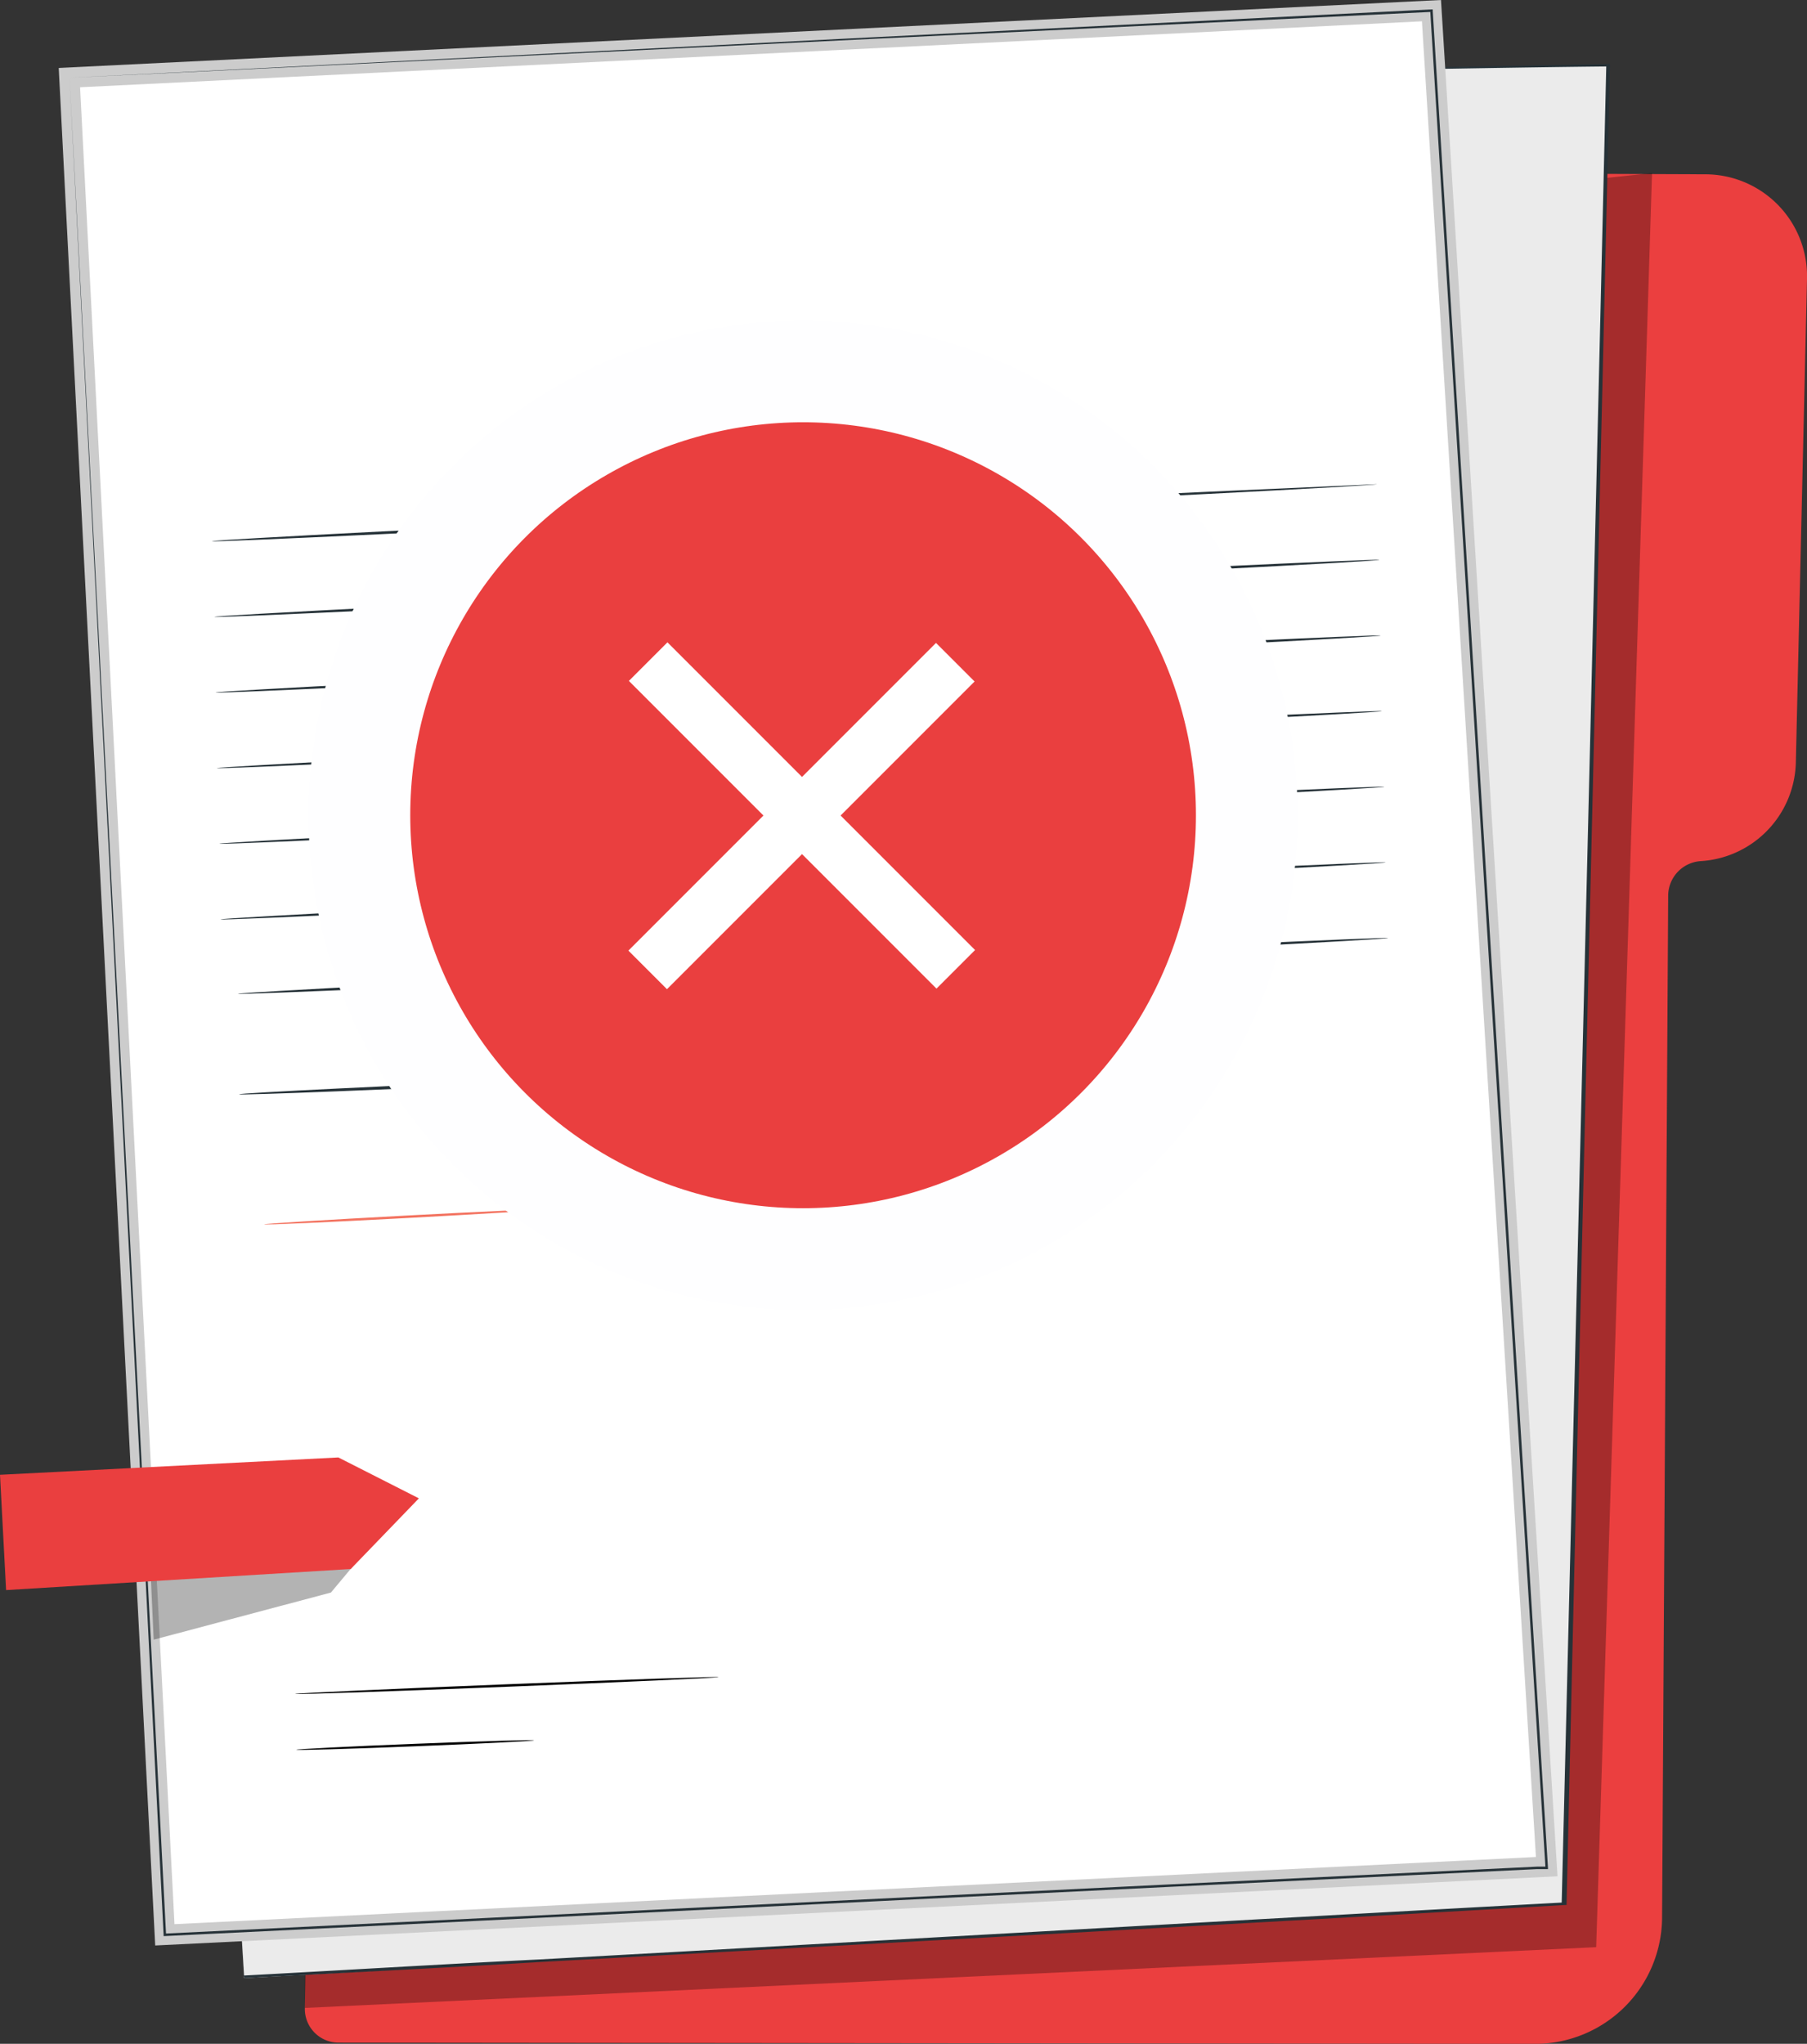 <svg xmlns="http://www.w3.org/2000/svg" width="88.859" height="100.473" viewBox="0 0 88.859 100.473">
  <rect x="0" y="0" width="88.859" height="100.473" fill="#333333" stroke="none"/>
  <g id="icon" transform="translate(-1111 -388.537)">
    <g id="XMLID_702_" transform="translate(1111 389)">
      <g id="XMLID_238_" transform="translate(14.992 8.045)">
        <path id="XMLID_813_" d="M95.149,21.2l15.419.061a5.008,5.008,0,0,1,5,5.119l-.549,23.769a4.981,4.981,0,0,1-4.693,4.876h0a1.712,1.712,0,0,0-1.585,1.646l-.3,50.28a6.243,6.243,0,0,1-6.216,6.216l-58.873-.061A1.653,1.653,0,0,1,41.7,111.4l1.341-87.273a1.679,1.679,0,0,1,1.646-1.646Z" transform="translate(-41.7 -21.2)" fill="#eb3f3f"/>
      </g>
      <g id="XMLID_239_" transform="translate(14.992 8.045)" opacity="0.3">
        <path id="XMLID_240_" d="M41.7,109.753V111.4l63.5-2.986L107.947,21.2s-15.48,1.646-15.724,1.646C91.919,22.846,41.7,109.753,41.7,109.753Z" transform="translate(-41.7 -21.2)"/>
      </g>
      <g id="XMLID_804_" transform="translate(6.46 2.682)">
        <g id="XMLID_242_" transform="translate(0.061 0.061)">
          <path id="XMLID_243_" d="M81.919,12.744l18.466-.244-2.194,90.381-64.906,3.657L27.8,16.279Z" transform="translate(-27.8 -12.5)" fill="#ebebeb"/>
        </g>
        <g id="XMLID_244_">
          <g id="XMLID_245_">
            <path id="XMLID_246_" d="M81.88,12.7s-.3,0-.975.061c-.609.061-1.585.122-2.8.183q-3.748.274-10.787.731c-9.386.609-22.915,1.463-39.614,2.56l.061-.061c1.463,24.2,3.413,55.582,5.485,90.26l-.061-.061c4.632-.244,9.568-.549,14.566-.792,17.674-.975,34.678-1.95,50.341-2.8l-.061.061c.975-39.553,1.767-71.976,2.194-90.381l.061.061c-5.973.061-10.6.183-13.713.183-1.524,0-2.743.061-3.535.061-.731-.061-1.158-.061-1.158-.061H83.1c.792,0,1.95-.061,3.535-.061,3.108-.061,7.679-.122,13.713-.244h.061v.061c-.427,18.466-1.219,50.889-2.133,90.381v.061h-.061c-15.724.914-32.727,1.828-50.341,2.8-5,.3-9.934.549-14.566.792h-.061v-.061c-2.072-34.678-3.961-66.064-5.424-90.26v-.061h.061c16.7-1.036,30.229-1.95,39.614-2.5,4.693-.3,8.349-.549,10.787-.67,1.219-.061,2.194-.122,2.8-.183A4.454,4.454,0,0,0,81.88,12.7Z" transform="translate(-27.7 -12.4)" fill="#263238"/>
          </g>
        </g>
      </g>
      <g id="XMLID_798_" transform="translate(3.413 0)">
        <g id="XMLID_247_" transform="translate(0 0.061)">
          <path id="XMLID_248_" d="M22.7,11.391l4.693,91.3,67.954-3.352L89.679,8.1Z" transform="translate(-22.7 -8.1)" fill="#fff" stroke="#ccc" stroke-miterlimit="10" stroke-width="1"/>
        </g>
        <g id="XMLID_249_">
          <g id="XMLID_250_">
            <path id="XMLID_251_" d="M22.7,11.352c.549,0,26.389-1.341,66.979-3.352h.061v.061c1.585,25.6,3.535,57.166,5.668,91.3v.061h-.549c-24.256,1.158-47.171,2.316-67.466,3.291h-.061v-.061c-2.743-54.058-4.571-90.625-4.632-91.3.061.67,1.95,37.237,4.754,91.3l-.061-.061c20.295-.975,43.271-2.133,67.466-3.291h.488l-.061.061c-2.133-34.068-4.083-65.638-5.668-91.3l.061.061C49.089,10.072,23.309,11.352,22.7,11.352Z" transform="translate(-22.7 -8)" fill="#263238"/>
          </g>
        </g>
      </g>
      <g id="XMLID_280_" transform="translate(10.422 23.342)">
        <g id="XMLID_281_">
          <path id="XMLID_282_" d="M91.488,46.3c0,.061-12.8.731-28.644,1.463C47,48.555,34.2,49.164,34.2,49.1s12.8-.731,28.644-1.463C78.69,46.849,91.488,46.3,91.488,46.3Z" transform="translate(-34.2 -46.3)" fill="#263238"/>
        </g>
      </g>
      <g id="XMLID_286_" transform="translate(10.543 27.055)">
        <g id="XMLID_287_">
          <path id="XMLID_288_" d="M91.688,52.4c0,.061-12.8.731-28.644,1.463C47.2,54.652,34.4,55.262,34.4,55.2s12.8-.731,28.644-1.463C78.829,52.946,91.688,52.336,91.688,52.4Z" transform="translate(-34.4 -52.393)" fill="#263238"/>
        </g>
      </g>
      <g id="XMLID_289_" transform="translate(10.604 30.773)">
        <g id="XMLID_290_">
          <path id="XMLID_291_" d="M91.788,58.5c0,.061-12.8.731-28.644,1.463C47.3,60.752,34.5,61.362,34.5,61.3s12.8-.731,28.644-1.463C78.99,59.046,91.788,58.436,91.788,58.5Z" transform="translate(-34.5 -58.493)" fill="#263238"/>
        </g>
      </g>
      <g id="XMLID_292_" transform="translate(10.665 34.491)">
        <g id="XMLID_293_">
          <path id="XMLID_294_" d="M91.888,64.6c0,.061-12.8.731-28.644,1.463C47.4,66.852,34.6,67.462,34.6,67.4s12.8-.731,28.644-1.463C79.09,65.146,91.888,64.536,91.888,64.6Z" transform="translate(-34.6 -64.593)" fill="#263238"/>
        </g>
      </g>
      <g id="XMLID_295_" transform="translate(10.787 38.208)">
        <g id="XMLID_296_">
          <path id="XMLID_297_" d="M92.088,70.7c0,.061-12.8.731-28.644,1.463C47.6,72.952,34.8,73.562,34.8,73.5s12.8-.731,28.644-1.463C79.229,71.246,92.088,70.636,92.088,70.7Z" transform="translate(-34.8 -70.693)" fill="#263238"/>
        </g>
      </g>
      <g id="XMLID_298_" transform="translate(10.848 41.926)">
        <g id="XMLID_299_">
          <path id="XMLID_300_" d="M92.188,76.8c0,.061-12.8.731-28.644,1.463C47.7,79.052,34.9,79.662,34.9,79.6s12.8-.731,28.644-1.463C79.39,77.346,92.188,76.736,92.188,76.8Z" transform="translate(-34.9 -76.793)" fill="#263238"/>
        </g>
      </g>
      <g id="XMLID_301_" transform="translate(11.701 45.644)">
        <g id="XMLID_302_">
          <path id="XMLID_303_" d="M92.857,82.9c0,.061-12.677.731-28.278,1.463C48.977,85.152,36.3,85.7,36.3,85.64s12.677-.731,28.278-1.463S92.8,82.836,92.857,82.9Z" transform="translate(-36.3 -82.893)" fill="#263238"/>
        </g>
      </g>
      <g id="XMLID_304_" transform="translate(11.762 51.795)">
        <g id="XMLID_305_">
          <path id="XMLID_306_" d="M70.529,93c0,.061-7.618.427-17.065.853s-17.065.731-17.065.67,7.618-.427,17.065-.853S70.529,92.934,70.529,93Z" transform="translate(-36.4 -92.987)" fill="#263238"/>
        </g>
      </g>
      <g id="XMLID_307_" transform="translate(14.51 81.921)">
        <g id="XMLID_308_" transform="translate(0 0)">
          <ellipse id="XMLID_309_" cx="10.422" cy="0.061" rx="10.422" ry="0.061" transform="translate(0 0.828) rotate(-2.276)" fill="#010101"/>
        </g>
      </g>
      <g id="XMLID_310_" transform="translate(14.567 85.029)">
        <g id="XMLID_311_" transform="translate(0 0)">
          <ellipse id="XMLID_312_" cx="5.851" cy="0.061" rx="5.851" ry="0.061" transform="translate(0 0.465) rotate(-2.276)" fill="#010101"/>
        </g>
      </g>
      <g id="XMLID_313_" transform="translate(12.987 58.933)">
        <g id="XMLID_314_" transform="translate(0 0)">
          <ellipse id="XMLID_315_" cx="6.887" cy="0.061" rx="6.887" ry="0.061" transform="translate(0 0.733) rotate(-3.05)" fill="#f3725f"/>
        </g>
      </g>
      <g id="XMLID_316_" transform="translate(7.374 73.743)" opacity="0.3">
        <path id="XMLID_724_" d="M29.383,135.4l8.715-2.316L41.511,129,29.2,131.377Z" transform="translate(-29.2 -129)"/>
      </g>
      <g id="XMLID_317_" transform="translate(0 71.184)">
        <g id="XMLID_318_">
          <path id="XMLID_722_" d="M17.1,125.653l16.638-.853,3.961,2.011-3.352,3.474L17.4,131.321Z" transform="translate(-17.1 -124.8)" fill="#ea3f3f"/>
        </g>
      </g>
      <circle id="XMLID_1_" cx="21.818" cy="21.818" r="21.818" transform="translate(17.674 17.796)" fill="#ea3f3f" stroke="#fefeff" stroke-miterlimit="10" stroke-width="5"/>
      <g id="XMLID_4_" transform="translate(30.902 31.114)">
        <rect id="XMLID_2_" width="2.682" height="21.392" transform="translate(15.126 0.028) rotate(45)" fill="#fff"/>
        <rect id="XMLID_3_" width="2.682" height="21.392" transform="translate(0.023 1.896) rotate(-45)" fill="#fff"/>
      </g>
    </g>
  </g>
</svg>
